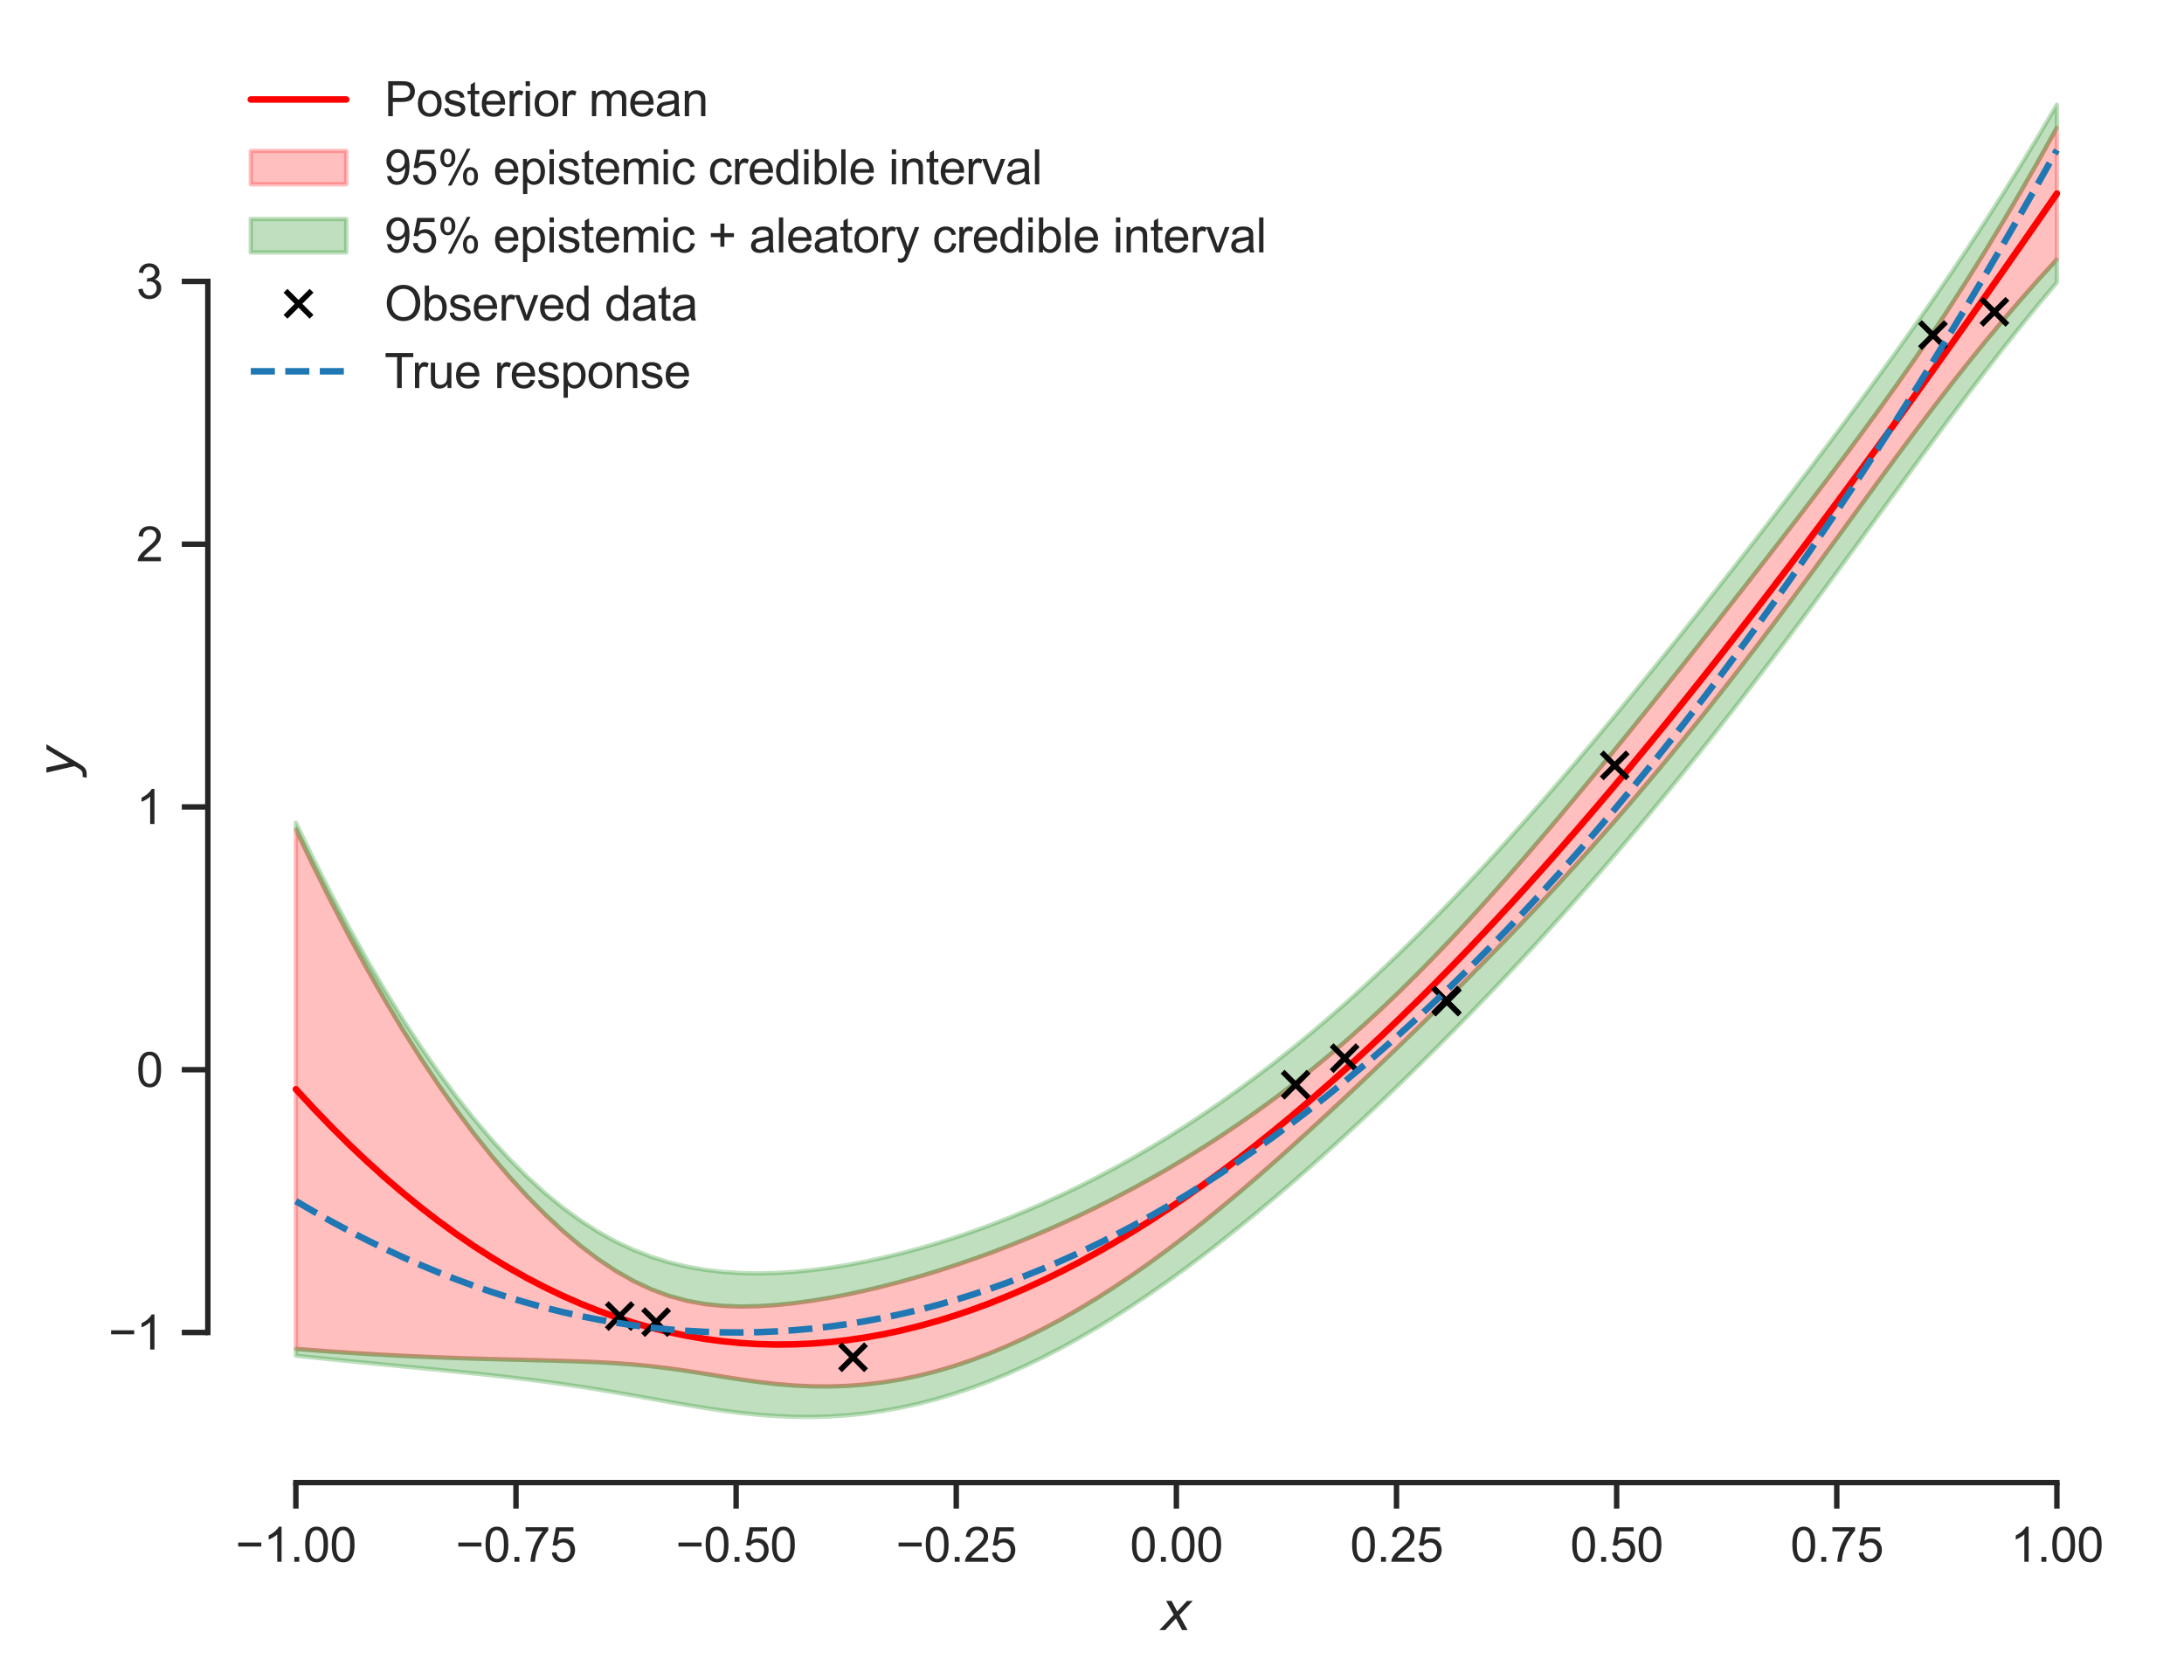 <?xml version="1.0" encoding="utf-8" standalone="no"?>
<!DOCTYPE svg PUBLIC "-//W3C//DTD SVG 1.1//EN"
  "http://www.w3.org/Graphics/SVG/1.1/DTD/svg11.dtd">
<svg xmlns:xlink="http://www.w3.org/1999/xlink" width="402.633pt" height="309.639pt" viewBox="0 0 402.633 309.639" xmlns="http://www.w3.org/2000/svg" version="1.1">
 <defs>
  <style type="text/css">*{stroke-linejoin: round; stroke-linecap: butt}</style>
 </defs>
 <g id="figure_1">
  <g id="patch_1">
   <path d="M 0 309.639 
L 402.633 309.639 
L 402.633 0 
L 0 0 
z
" style="fill: #ffffff"/>
  </g>
  <g id="axes_1">
   <g id="patch_2">
    <path d="M 38.313 273.312 
L 395.433 273.312 
L 395.433 7.2 
L 38.313 7.2 
z
" style="fill: #ffffff"/>
   </g>
   <g id="matplotlib.axis_1">
    <g id="xtick_1">
     <g id="line2d_1">
      <defs>
       <path id="md91494d493" d="M 0 0 
L 0 4.8 
" style="stroke: #262626"/>
      </defs>
      <g>
       <use xlink:href="#md91494d493" x="54.546" y="273.312" style="fill: #262626; stroke: #262626"/>
      </g>
     </g>
     <g id="text_1">
      <!-- −1.00 -->
      <g style="fill: #262626" transform="translate(43.413 287.911) scale(0.088 -0.088)">
       <defs>
        <path id="ArialMT-2212" d="M 3381 1997 
L 356 1997 
L 356 2522 
L 3381 2522 
L 3381 1997 
z
" transform="scale(0.016)"/>
        <path id="ArialMT-31" d="M 2384 0 
L 1822 0 
L 1822 3584 
Q 1619 3391 1289 3197 
Q 959 3003 697 2906 
L 697 3450 
Q 1169 3672 1522 3987 
Q 1875 4303 2022 4600 
L 2384 4600 
L 2384 0 
z
" transform="scale(0.016)"/>
        <path id="ArialMT-2e" d="M 581 0 
L 581 641 
L 1222 641 
L 1222 0 
L 581 0 
z
" transform="scale(0.016)"/>
        <path id="ArialMT-30" d="M 266 2259 
Q 266 3072 433 3567 
Q 600 4063 929 4331 
Q 1259 4600 1759 4600 
Q 2128 4600 2406 4451 
Q 2684 4303 2865 4023 
Q 3047 3744 3150 3342 
Q 3253 2941 3253 2259 
Q 3253 1453 3087 958 
Q 2922 463 2592 192 
Q 2263 -78 1759 -78 
Q 1097 -78 719 397 
Q 266 969 266 2259 
z
M 844 2259 
Q 844 1131 1108 757 
Q 1372 384 1759 384 
Q 2147 384 2411 759 
Q 2675 1134 2675 2259 
Q 2675 3391 2411 3762 
Q 2147 4134 1753 4134 
Q 1366 4134 1134 3806 
Q 844 3388 844 2259 
z
" transform="scale(0.016)"/>
       </defs>
       <use xlink:href="#ArialMT-2212"/>
       <use xlink:href="#ArialMT-31" x="58.398"/>
       <use xlink:href="#ArialMT-2e" x="114.014"/>
       <use xlink:href="#ArialMT-30" x="141.797"/>
       <use xlink:href="#ArialMT-30" x="197.412"/>
      </g>
     </g>
    </g>
    <g id="xtick_2">
     <g id="line2d_2">
      <g>
       <use xlink:href="#md91494d493" x="95.127" y="273.312" style="fill: #262626; stroke: #262626"/>
      </g>
     </g>
     <g id="text_2">
      <!-- −0.75 -->
      <g style="fill: #262626" transform="translate(83.995 287.911) scale(0.088 -0.088)">
       <defs>
        <path id="ArialMT-37" d="M 303 3981 
L 303 4522 
L 3269 4522 
L 3269 4084 
Q 2831 3619 2401 2847 
Q 1972 2075 1738 1259 
Q 1569 684 1522 0 
L 944 0 
Q 953 541 1156 1306 
Q 1359 2072 1739 2783 
Q 2119 3494 2547 3981 
L 303 3981 
z
" transform="scale(0.016)"/>
        <path id="ArialMT-35" d="M 266 1200 
L 856 1250 
Q 922 819 1161 601 
Q 1400 384 1738 384 
Q 2144 384 2425 690 
Q 2706 997 2706 1503 
Q 2706 1984 2436 2262 
Q 2166 2541 1728 2541 
Q 1456 2541 1237 2417 
Q 1019 2294 894 2097 
L 366 2166 
L 809 4519 
L 3088 4519 
L 3088 3981 
L 1259 3981 
L 1013 2750 
Q 1425 3038 1878 3038 
Q 2478 3038 2890 2622 
Q 3303 2206 3303 1553 
Q 3303 931 2941 478 
Q 2500 -78 1738 -78 
Q 1113 -78 717 272 
Q 322 622 266 1200 
z
" transform="scale(0.016)"/>
       </defs>
       <use xlink:href="#ArialMT-2212"/>
       <use xlink:href="#ArialMT-30" x="58.398"/>
       <use xlink:href="#ArialMT-2e" x="114.014"/>
       <use xlink:href="#ArialMT-37" x="141.797"/>
       <use xlink:href="#ArialMT-35" x="197.412"/>
      </g>
     </g>
    </g>
    <g id="xtick_3">
     <g id="line2d_3">
      <g>
       <use xlink:href="#md91494d493" x="135.709" y="273.312" style="fill: #262626; stroke: #262626"/>
      </g>
     </g>
     <g id="text_3">
      <!-- −0.50 -->
      <g style="fill: #262626" transform="translate(124.577 287.911) scale(0.088 -0.088)">
       <use xlink:href="#ArialMT-2212"/>
       <use xlink:href="#ArialMT-30" x="58.398"/>
       <use xlink:href="#ArialMT-2e" x="114.014"/>
       <use xlink:href="#ArialMT-35" x="141.797"/>
       <use xlink:href="#ArialMT-30" x="197.412"/>
      </g>
     </g>
    </g>
    <g id="xtick_4">
     <g id="line2d_4">
      <g>
       <use xlink:href="#md91494d493" x="176.291" y="273.312" style="fill: #262626; stroke: #262626"/>
      </g>
     </g>
     <g id="text_4">
      <!-- −0.25 -->
      <g style="fill: #262626" transform="translate(165.158 287.911) scale(0.088 -0.088)">
       <defs>
        <path id="ArialMT-32" d="M 3222 541 
L 3222 0 
L 194 0 
Q 188 203 259 391 
Q 375 700 629 1000 
Q 884 1300 1366 1694 
Q 2113 2306 2375 2664 
Q 2638 3022 2638 3341 
Q 2638 3675 2398 3904 
Q 2159 4134 1775 4134 
Q 1369 4134 1125 3890 
Q 881 3647 878 3216 
L 300 3275 
Q 359 3922 746 4261 
Q 1134 4600 1788 4600 
Q 2447 4600 2831 4234 
Q 3216 3869 3216 3328 
Q 3216 3053 3103 2787 
Q 2991 2522 2730 2228 
Q 2469 1934 1863 1422 
Q 1356 997 1212 845 
Q 1069 694 975 541 
L 3222 541 
z
" transform="scale(0.016)"/>
       </defs>
       <use xlink:href="#ArialMT-2212"/>
       <use xlink:href="#ArialMT-30" x="58.398"/>
       <use xlink:href="#ArialMT-2e" x="114.014"/>
       <use xlink:href="#ArialMT-32" x="141.797"/>
       <use xlink:href="#ArialMT-35" x="197.412"/>
      </g>
     </g>
    </g>
    <g id="xtick_5">
     <g id="line2d_5">
      <g>
       <use xlink:href="#md91494d493" x="216.873" y="273.312" style="fill: #262626; stroke: #262626"/>
      </g>
     </g>
     <g id="text_5">
      <!-- 0.00 -->
      <g style="fill: #262626" transform="translate(208.31 287.911) scale(0.088 -0.088)">
       <use xlink:href="#ArialMT-30"/>
       <use xlink:href="#ArialMT-2e" x="55.615"/>
       <use xlink:href="#ArialMT-30" x="83.398"/>
       <use xlink:href="#ArialMT-30" x="139.014"/>
      </g>
     </g>
    </g>
    <g id="xtick_6">
     <g id="line2d_6">
      <g>
       <use xlink:href="#md91494d493" x="257.455" y="273.312" style="fill: #262626; stroke: #262626"/>
      </g>
     </g>
     <g id="text_6">
      <!-- 0.25 -->
      <g style="fill: #262626" transform="translate(248.892 287.911) scale(0.088 -0.088)">
       <use xlink:href="#ArialMT-30"/>
       <use xlink:href="#ArialMT-2e" x="55.615"/>
       <use xlink:href="#ArialMT-32" x="83.398"/>
       <use xlink:href="#ArialMT-35" x="139.014"/>
      </g>
     </g>
    </g>
    <g id="xtick_7">
     <g id="line2d_7">
      <g>
       <use xlink:href="#md91494d493" x="298.037" y="273.312" style="fill: #262626; stroke: #262626"/>
      </g>
     </g>
     <g id="text_7">
      <!-- 0.50 -->
      <g style="fill: #262626" transform="translate(289.474 287.911) scale(0.088 -0.088)">
       <use xlink:href="#ArialMT-30"/>
       <use xlink:href="#ArialMT-2e" x="55.615"/>
       <use xlink:href="#ArialMT-35" x="83.398"/>
       <use xlink:href="#ArialMT-30" x="139.014"/>
      </g>
     </g>
    </g>
    <g id="xtick_8">
     <g id="line2d_8">
      <g>
       <use xlink:href="#md91494d493" x="338.618" y="273.312" style="fill: #262626; stroke: #262626"/>
      </g>
     </g>
     <g id="text_8">
      <!-- 0.75 -->
      <g style="fill: #262626" transform="translate(330.056 287.911) scale(0.088 -0.088)">
       <use xlink:href="#ArialMT-30"/>
       <use xlink:href="#ArialMT-2e" x="55.615"/>
       <use xlink:href="#ArialMT-37" x="83.398"/>
       <use xlink:href="#ArialMT-35" x="139.014"/>
      </g>
     </g>
    </g>
    <g id="xtick_9">
     <g id="line2d_9">
      <g>
       <use xlink:href="#md91494d493" x="379.2" y="273.312" style="fill: #262626; stroke: #262626"/>
      </g>
     </g>
     <g id="text_9">
      <!-- 1.00 -->
      <g style="fill: #262626" transform="translate(370.637 287.911) scale(0.088 -0.088)">
       <use xlink:href="#ArialMT-31"/>
       <use xlink:href="#ArialMT-2e" x="55.615"/>
       <use xlink:href="#ArialMT-30" x="83.398"/>
       <use xlink:href="#ArialMT-30" x="139.014"/>
      </g>
     </g>
    </g>
    <g id="text_10">
     <!-- $x$ -->
     <g style="fill: #262626" transform="translate(213.993 300.531) scale(0.096 -0.096)">
      <defs>
       <path id="DejaVuSans-Oblique-78" d="M 3841 3500 
L 2234 1784 
L 3219 0 
L 2559 0 
L 1819 1388 
L 531 0 
L -166 0 
L 1556 1844 
L 641 3500 
L 1300 3500 
L 1972 2234 
L 3144 3500 
L 3841 3500 
z
" transform="scale(0.016)"/>
      </defs>
      <use xlink:href="#DejaVuSans-Oblique-78" transform="translate(0 0.312)"/>
     </g>
    </g>
   </g>
   <g id="matplotlib.axis_2">
    <g id="ytick_1">
     <g id="line2d_10">
      <defs>
       <path id="m66182dbb2b" d="M 0 0 
L -4.8 0 
" style="stroke: #262626"/>
      </defs>
      <g>
       <use xlink:href="#m66182dbb2b" x="38.313" y="245.639" style="fill: #262626; stroke: #262626"/>
      </g>
     </g>
     <g id="text_11">
      <!-- −1 -->
      <g style="fill: #262626" transform="translate(19.98 248.789) scale(0.088 -0.088)">
       <use xlink:href="#ArialMT-2212"/>
       <use xlink:href="#ArialMT-31" x="58.398"/>
      </g>
     </g>
    </g>
    <g id="ytick_2">
     <g id="line2d_11">
      <g>
       <use xlink:href="#m66182dbb2b" x="38.313" y="197.198" style="fill: #262626; stroke: #262626"/>
      </g>
     </g>
     <g id="text_12">
      <!-- 0 -->
      <g style="fill: #262626" transform="translate(25.119 200.347) scale(0.088 -0.088)">
       <use xlink:href="#ArialMT-30"/>
      </g>
     </g>
    </g>
    <g id="ytick_3">
     <g id="line2d_12">
      <g>
       <use xlink:href="#m66182dbb2b" x="38.313" y="148.757" style="fill: #262626; stroke: #262626"/>
      </g>
     </g>
     <g id="text_13">
      <!-- 1 -->
      <g style="fill: #262626" transform="translate(25.119 151.906) scale(0.088 -0.088)">
       <use xlink:href="#ArialMT-31"/>
      </g>
     </g>
    </g>
    <g id="ytick_4">
     <g id="line2d_13">
      <g>
       <use xlink:href="#m66182dbb2b" x="38.313" y="100.316" style="fill: #262626; stroke: #262626"/>
      </g>
     </g>
     <g id="text_14">
      <!-- 2 -->
      <g style="fill: #262626" transform="translate(25.119 103.465) scale(0.088 -0.088)">
       <use xlink:href="#ArialMT-32"/>
      </g>
     </g>
    </g>
    <g id="ytick_5">
     <g id="line2d_14">
      <g>
       <use xlink:href="#m66182dbb2b" x="38.313" y="51.874" style="fill: #262626; stroke: #262626"/>
      </g>
     </g>
     <g id="text_15">
      <!-- 3 -->
      <g style="fill: #262626" transform="translate(25.119 55.024) scale(0.088 -0.088)">
       <defs>
        <path id="ArialMT-33" d="M 269 1209 
L 831 1284 
Q 928 806 1161 595 
Q 1394 384 1728 384 
Q 2125 384 2398 659 
Q 2672 934 2672 1341 
Q 2672 1728 2419 1979 
Q 2166 2231 1775 2231 
Q 1616 2231 1378 2169 
L 1441 2663 
Q 1497 2656 1531 2656 
Q 1891 2656 2178 2843 
Q 2466 3031 2466 3422 
Q 2466 3731 2256 3934 
Q 2047 4138 1716 4138 
Q 1388 4138 1169 3931 
Q 950 3725 888 3313 
L 325 3413 
Q 428 3978 793 4289 
Q 1159 4600 1703 4600 
Q 2078 4600 2393 4439 
Q 2709 4278 2876 4000 
Q 3044 3722 3044 3409 
Q 3044 3113 2884 2869 
Q 2725 2625 2413 2481 
Q 2819 2388 3044 2092 
Q 3269 1797 3269 1353 
Q 3269 753 2831 336 
Q 2394 -81 1725 -81 
Q 1122 -81 723 278 
Q 325 638 269 1209 
z
" transform="scale(0.016)"/>
       </defs>
       <use xlink:href="#ArialMT-33"/>
      </g>
     </g>
    </g>
    <g id="text_16">
     <!-- $y$ -->
     <g style="fill: #262626" transform="translate(13.963 143.136) rotate(-90) scale(0.096 -0.096)">
      <defs>
       <path id="DejaVuSans-Oblique-79" d="M 1588 -325 
Q 1188 -997 936 -1164 
Q 684 -1331 294 -1331 
L -159 -1331 
L -63 -850 
L 269 -850 
Q 509 -850 678 -719 
Q 847 -588 1056 -206 
L 1234 128 
L 459 3500 
L 1069 3500 
L 1650 819 
L 3256 3500 
L 3859 3500 
L 1588 -325 
z
" transform="scale(0.016)"/>
      </defs>
      <use xlink:href="#DejaVuSans-Oblique-79" transform="translate(0 0.312)"/>
     </g>
    </g>
   </g>
   <g id="PolyCollection_1">
    <defs>
     <path id="m087c4e4eb8" d="M 54.546 -156.722 
L 54.546 -60.974 
L 57.825 -60.719 
L 61.104 -60.48 
L 64.384 -60.259 
L 67.663 -60.055 
L 70.942 -59.869 
L 74.222 -59.7 
L 77.501 -59.549 
L 80.78 -59.414 
L 84.06 -59.295 
L 87.339 -59.189 
L 90.618 -59.096 
L 93.898 -59.011 
L 97.177 -58.931 
L 100.456 -58.85 
L 103.736 -58.761 
L 107.015 -58.654 
L 110.294 -58.516 
L 113.574 -58.333 
L 116.853 -58.088 
L 120.132 -57.771 
L 123.412 -57.374 
L 126.691 -56.906 
L 129.97 -56.388 
L 133.25 -55.854 
L 136.529 -55.339 
L 139.808 -54.879 
L 143.088 -54.501 
L 146.367 -54.227 
L 149.646 -54.072 
L 152.926 -54.047 
L 156.205 -54.157 
L 159.484 -54.409 
L 162.764 -54.804 
L 166.043 -55.342 
L 169.322 -56.023 
L 172.602 -56.846 
L 175.881 -57.81 
L 179.16 -58.913 
L 182.44 -60.15 
L 185.719 -61.521 
L 188.998 -63.021 
L 192.278 -64.648 
L 195.557 -66.397 
L 198.837 -68.265 
L 202.116 -70.249 
L 205.395 -72.343 
L 208.675 -74.544 
L 211.954 -76.848 
L 215.233 -79.249 
L 218.513 -81.742 
L 221.792 -84.322 
L 225.071 -86.984 
L 228.351 -89.722 
L 231.63 -92.529 
L 234.909 -95.399 
L 238.189 -98.325 
L 241.468 -101.301 
L 244.747 -104.321 
L 248.027 -107.379 
L 251.306 -110.47 
L 254.585 -113.591 
L 257.865 -116.741 
L 261.144 -119.919 
L 264.423 -123.128 
L 267.703 -126.37 
L 270.982 -129.65 
L 274.261 -132.971 
L 277.541 -136.338 
L 280.82 -139.756 
L 284.099 -143.229 
L 287.379 -146.759 
L 290.658 -150.351 
L 293.937 -154.007 
L 297.217 -157.729 
L 300.496 -161.519 
L 303.775 -165.377 
L 307.055 -169.306 
L 310.334 -173.304 
L 313.613 -177.372 
L 316.893 -181.508 
L 320.172 -185.71 
L 323.451 -189.977 
L 326.731 -194.303 
L 330.01 -198.683 
L 333.289 -203.111 
L 336.569 -207.576 
L 339.848 -212.066 
L 343.127 -216.567 
L 346.407 -221.061 
L 349.686 -225.528 
L 352.965 -229.946 
L 356.245 -234.295 
L 359.524 -238.556 
L 362.803 -242.716 
L 366.083 -246.765 
L 369.362 -250.7 
L 372.641 -254.519 
L 375.921 -258.224 
L 379.2 -261.816 
L 379.2 -286.102 
L 379.2 -286.102 
L 375.921 -280.22 
L 372.641 -274.488 
L 369.362 -268.911 
L 366.083 -263.492 
L 362.803 -258.234 
L 359.524 -253.134 
L 356.245 -248.187 
L 352.965 -243.381 
L 349.686 -238.701 
L 346.407 -234.129 
L 343.127 -229.646 
L 339.848 -225.236 
L 336.569 -220.881 
L 333.289 -216.572 
L 330.01 -212.298 
L 326.731 -208.052 
L 323.451 -203.83 
L 320.172 -199.629 
L 316.893 -195.449 
L 313.613 -191.288 
L 310.334 -187.148 
L 307.055 -183.03 
L 303.775 -178.936 
L 300.496 -174.871 
L 297.217 -170.836 
L 293.937 -166.836 
L 290.658 -162.876 
L 287.379 -158.959 
L 284.099 -155.092 
L 280.82 -151.281 
L 277.541 -147.531 
L 274.261 -143.85 
L 270.982 -140.244 
L 267.703 -136.721 
L 264.423 -133.287 
L 261.144 -129.95 
L 257.865 -126.715 
L 254.585 -123.587 
L 251.306 -120.568 
L 248.027 -117.659 
L 244.747 -114.861 
L 241.468 -112.171 
L 238.189 -109.586 
L 234.909 -107.102 
L 231.63 -104.717 
L 228.351 -102.425 
L 225.071 -100.224 
L 221.792 -98.109 
L 218.513 -96.078 
L 215.233 -94.128 
L 211.954 -92.255 
L 208.675 -90.459 
L 205.395 -88.736 
L 202.116 -87.085 
L 198.837 -85.504 
L 195.557 -83.993 
L 192.278 -82.549 
L 188.998 -81.172 
L 185.719 -79.86 
L 182.44 -78.614 
L 179.16 -77.433 
L 175.881 -76.317 
L 172.602 -75.265 
L 169.322 -74.279 
L 166.043 -73.359 
L 162.764 -72.508 
L 159.484 -71.726 
L 156.205 -71.018 
L 152.926 -70.389 
L 149.646 -69.846 
L 146.367 -69.398 
L 143.088 -69.058 
L 139.808 -68.844 
L 136.529 -68.782 
L 133.25 -68.901 
L 129.97 -69.238 
L 126.691 -69.832 
L 123.412 -70.72 
L 120.132 -71.926 
L 116.853 -73.461 
L 113.574 -75.321 
L 110.294 -77.496 
L 107.015 -79.974 
L 103.736 -82.742 
L 100.456 -85.792 
L 97.177 -89.115 
L 93.898 -92.708 
L 90.618 -96.567 
L 87.339 -100.69 
L 84.06 -105.078 
L 80.78 -109.731 
L 77.501 -114.65 
L 74.222 -119.837 
L 70.942 -125.294 
L 67.663 -131.024 
L 64.384 -137.029 
L 61.104 -143.311 
L 57.825 -149.874 
L 54.546 -156.722 
z
" style="stroke: #ff0000; stroke-opacity: 0.25; stroke-width: 0.8"/>
    </defs>
    <g clip-path="url(#pb1d5788cec)">
     <use xlink:href="#m087c4e4eb8" x="0" y="309.639" style="fill: #ff0000; fill-opacity: 0.25; stroke: #ff0000; stroke-opacity: 0.25; stroke-width: 0.8"/>
    </g>
   </g>
   <g id="PolyCollection_2">
    <defs>
     <path id="mdb7207d25e" d="M 54.546 -60.974 
L 54.546 -59.727 
L 57.825 -59.382 
L 61.104 -59.044 
L 64.384 -58.714 
L 67.663 -58.389 
L 70.942 -58.069 
L 74.222 -57.751 
L 77.501 -57.434 
L 80.78 -57.114 
L 84.06 -56.789 
L 87.339 -56.454 
L 90.618 -56.105 
L 93.898 -55.738 
L 97.177 -55.348 
L 100.456 -54.93 
L 103.736 -54.48 
L 107.015 -53.996 
L 110.294 -53.478 
L 113.574 -52.928 
L 116.853 -52.355 
L 120.132 -51.768 
L 123.412 -51.181 
L 126.691 -50.61 
L 129.97 -50.074 
L 133.25 -49.588 
L 136.529 -49.169 
L 139.808 -48.832 
L 143.088 -48.589 
L 146.367 -48.45 
L 149.646 -48.423 
L 152.926 -48.515 
L 156.205 -48.729 
L 159.484 -49.068 
L 162.764 -49.536 
L 166.043 -50.132 
L 169.322 -50.857 
L 172.602 -51.709 
L 175.881 -52.689 
L 179.16 -53.794 
L 182.44 -55.021 
L 185.719 -56.37 
L 188.998 -57.836 
L 192.278 -59.417 
L 195.557 -61.109 
L 198.837 -62.91 
L 202.116 -64.815 
L 205.395 -66.821 
L 208.675 -68.925 
L 211.954 -71.122 
L 215.233 -73.408 
L 218.513 -75.78 
L 221.792 -78.234 
L 225.071 -80.765 
L 228.351 -83.371 
L 231.63 -86.047 
L 234.909 -88.79 
L 238.189 -91.598 
L 241.468 -94.466 
L 244.747 -97.394 
L 248.027 -100.377 
L 251.306 -103.415 
L 254.585 -106.507 
L 257.865 -109.65 
L 261.144 -112.845 
L 264.423 -116.091 
L 267.703 -119.389 
L 270.982 -122.738 
L 274.261 -126.139 
L 277.541 -129.593 
L 280.82 -133.1 
L 284.099 -136.663 
L 287.379 -140.281 
L 290.658 -143.955 
L 293.937 -147.688 
L 297.217 -151.478 
L 300.496 -155.327 
L 303.775 -159.235 
L 307.055 -163.202 
L 310.334 -167.229 
L 313.613 -171.313 
L 316.893 -175.455 
L 320.172 -179.653 
L 323.451 -183.904 
L 326.731 -188.206 
L 330.01 -192.554 
L 333.289 -196.945 
L 336.569 -201.373 
L 339.848 -205.83 
L 343.127 -210.31 
L 346.407 -214.801 
L 349.686 -219.293 
L 352.965 -223.774 
L 356.245 -228.231 
L 359.524 -232.649 
L 362.803 -237.013 
L 366.083 -241.31 
L 369.362 -245.525 
L 372.641 -249.648 
L 375.921 -253.667 
L 379.2 -257.574 
L 379.2 -261.816 
L 379.2 -261.816 
L 375.921 -258.224 
L 372.641 -254.519 
L 369.362 -250.7 
L 366.083 -246.765 
L 362.803 -242.716 
L 359.524 -238.556 
L 356.245 -234.295 
L 352.965 -229.946 
L 349.686 -225.528 
L 346.407 -221.061 
L 343.127 -216.567 
L 339.848 -212.066 
L 336.569 -207.576 
L 333.289 -203.111 
L 330.01 -198.683 
L 326.731 -194.303 
L 323.451 -189.977 
L 320.172 -185.71 
L 316.893 -181.508 
L 313.613 -177.372 
L 310.334 -173.304 
L 307.055 -169.306 
L 303.775 -165.377 
L 300.496 -161.519 
L 297.217 -157.729 
L 293.937 -154.007 
L 290.658 -150.351 
L 287.379 -146.759 
L 284.099 -143.229 
L 280.82 -139.756 
L 277.541 -136.338 
L 274.261 -132.971 
L 270.982 -129.65 
L 267.703 -126.37 
L 264.423 -123.128 
L 261.144 -119.919 
L 257.865 -116.741 
L 254.585 -113.591 
L 251.306 -110.47 
L 248.027 -107.379 
L 244.747 -104.321 
L 241.468 -101.301 
L 238.189 -98.325 
L 234.909 -95.399 
L 231.63 -92.529 
L 228.351 -89.722 
L 225.071 -86.984 
L 221.792 -84.322 
L 218.513 -81.742 
L 215.233 -79.249 
L 211.954 -76.848 
L 208.675 -74.544 
L 205.395 -72.343 
L 202.116 -70.249 
L 198.837 -68.265 
L 195.557 -66.397 
L 192.278 -64.648 
L 188.998 -63.021 
L 185.719 -61.521 
L 182.44 -60.15 
L 179.16 -58.913 
L 175.881 -57.81 
L 172.602 -56.846 
L 169.322 -56.023 
L 166.043 -55.342 
L 162.764 -54.804 
L 159.484 -54.409 
L 156.205 -54.157 
L 152.926 -54.047 
L 149.646 -54.072 
L 146.367 -54.227 
L 143.088 -54.501 
L 139.808 -54.879 
L 136.529 -55.339 
L 133.25 -55.854 
L 129.97 -56.388 
L 126.691 -56.906 
L 123.412 -57.374 
L 120.132 -57.771 
L 116.853 -58.088 
L 113.574 -58.333 
L 110.294 -58.516 
L 107.015 -58.654 
L 103.736 -58.761 
L 100.456 -58.85 
L 97.177 -58.931 
L 93.898 -59.011 
L 90.618 -59.096 
L 87.339 -59.189 
L 84.06 -59.295 
L 80.78 -59.414 
L 77.501 -59.549 
L 74.222 -59.7 
L 70.942 -59.869 
L 67.663 -60.055 
L 64.384 -60.259 
L 61.104 -60.48 
L 57.825 -60.719 
L 54.546 -60.974 
z
" style="stroke: #008000; stroke-opacity: 0.25; stroke-width: 0.8"/>
    </defs>
    <g clip-path="url(#pb1d5788cec)">
     <use xlink:href="#mdb7207d25e" x="0" y="309.639" style="fill: #008000; fill-opacity: 0.25; stroke: #008000; stroke-opacity: 0.25; stroke-width: 0.8"/>
    </g>
   </g>
   <g id="PolyCollection_3">
    <defs>
     <path id="m108e9aaa98" d="M 54.546 -157.969 
L 54.546 -156.722 
L 57.825 -149.874 
L 61.104 -143.311 
L 64.384 -137.029 
L 67.663 -131.024 
L 70.942 -125.294 
L 74.222 -119.837 
L 77.501 -114.65 
L 80.78 -109.731 
L 84.06 -105.078 
L 87.339 -100.69 
L 90.618 -96.567 
L 93.898 -92.708 
L 97.177 -89.115 
L 100.456 -85.792 
L 103.736 -82.742 
L 107.015 -79.974 
L 110.294 -77.496 
L 113.574 -75.321 
L 116.853 -73.461 
L 120.132 -71.926 
L 123.412 -70.72 
L 126.691 -69.832 
L 129.97 -69.238 
L 133.25 -68.901 
L 136.529 -68.782 
L 139.808 -68.844 
L 143.088 -69.058 
L 146.367 -69.398 
L 149.646 -69.846 
L 152.926 -70.389 
L 156.205 -71.018 
L 159.484 -71.726 
L 162.764 -72.508 
L 166.043 -73.359 
L 169.322 -74.279 
L 172.602 -75.265 
L 175.881 -76.317 
L 179.16 -77.433 
L 182.44 -78.614 
L 185.719 -79.86 
L 188.998 -81.172 
L 192.278 -82.549 
L 195.557 -83.993 
L 198.837 -85.504 
L 202.116 -87.085 
L 205.395 -88.736 
L 208.675 -90.459 
L 211.954 -92.255 
L 215.233 -94.128 
L 218.513 -96.078 
L 221.792 -98.109 
L 225.071 -100.224 
L 228.351 -102.425 
L 231.63 -104.717 
L 234.909 -107.102 
L 238.189 -109.586 
L 241.468 -112.171 
L 244.747 -114.861 
L 248.027 -117.659 
L 251.306 -120.568 
L 254.585 -123.587 
L 257.865 -126.715 
L 261.144 -129.95 
L 264.423 -133.287 
L 267.703 -136.721 
L 270.982 -140.244 
L 274.261 -143.85 
L 277.541 -147.531 
L 280.82 -151.281 
L 284.099 -155.092 
L 287.379 -158.959 
L 290.658 -162.876 
L 293.937 -166.836 
L 297.217 -170.836 
L 300.496 -174.871 
L 303.775 -178.936 
L 307.055 -183.03 
L 310.334 -187.148 
L 313.613 -191.288 
L 316.893 -195.449 
L 320.172 -199.629 
L 323.451 -203.83 
L 326.731 -208.052 
L 330.01 -212.298 
L 333.289 -216.572 
L 336.569 -220.881 
L 339.848 -225.236 
L 343.127 -229.646 
L 346.407 -234.129 
L 349.686 -238.701 
L 352.965 -243.381 
L 356.245 -248.187 
L 359.524 -253.134 
L 362.803 -258.234 
L 366.083 -263.492 
L 369.362 -268.911 
L 372.641 -274.488 
L 375.921 -280.22 
L 379.2 -286.102 
L 379.2 -290.343 
L 379.2 -290.343 
L 375.921 -284.777 
L 372.641 -279.359 
L 369.362 -274.085 
L 366.083 -268.947 
L 362.803 -263.936 
L 359.524 -259.041 
L 356.245 -254.251 
L 352.965 -249.553 
L 349.686 -244.936 
L 346.407 -240.39 
L 343.127 -235.904 
L 339.848 -231.471 
L 336.569 -227.084 
L 333.289 -222.737 
L 330.01 -218.427 
L 326.731 -214.149 
L 323.451 -209.903 
L 320.172 -205.687 
L 316.893 -201.501 
L 313.613 -197.346 
L 310.334 -193.223 
L 307.055 -189.133 
L 303.775 -185.079 
L 300.496 -181.062 
L 297.217 -177.087 
L 293.937 -173.156 
L 290.658 -169.271 
L 287.379 -165.438 
L 284.099 -161.658 
L 280.82 -157.937 
L 277.541 -154.277 
L 274.261 -150.682 
L 270.982 -147.156 
L 267.703 -143.702 
L 264.423 -140.324 
L 261.144 -137.024 
L 257.865 -133.806 
L 254.585 -130.671 
L 251.306 -127.622 
L 248.027 -124.661 
L 244.747 -121.789 
L 241.468 -119.006 
L 238.189 -116.313 
L 234.909 -113.711 
L 231.63 -111.198 
L 228.351 -108.776 
L 225.071 -106.443 
L 221.792 -104.198 
L 218.513 -102.04 
L 215.233 -99.968 
L 211.954 -97.981 
L 208.675 -96.078 
L 205.395 -94.258 
L 202.116 -92.518 
L 198.837 -90.86 
L 195.557 -89.281 
L 192.278 -87.78 
L 188.998 -86.357 
L 185.719 -85.012 
L 182.44 -83.743 
L 179.16 -82.552 
L 175.881 -81.438 
L 172.602 -80.402 
L 169.322 -79.446 
L 166.043 -78.569 
L 162.764 -77.775 
L 159.484 -77.067 
L 156.205 -76.447 
L 152.926 -75.921 
L 149.646 -75.494 
L 146.367 -75.174 
L 143.088 -74.97 
L 139.808 -74.891 
L 136.529 -74.952 
L 133.25 -75.166 
L 129.97 -75.552 
L 126.691 -76.128 
L 123.412 -76.913 
L 120.132 -77.929 
L 116.853 -79.194 
L 113.574 -80.725 
L 110.294 -82.534 
L 107.015 -84.632 
L 103.736 -87.024 
L 100.456 -89.713 
L 97.177 -92.699 
L 93.898 -95.981 
L 90.618 -99.557 
L 87.339 -103.426 
L 84.06 -107.584 
L 80.78 -112.031 
L 77.501 -116.765 
L 74.222 -121.786 
L 70.942 -127.095 
L 67.663 -132.69 
L 64.384 -138.574 
L 61.104 -144.747 
L 57.825 -151.212 
L 54.546 -157.969 
z
" style="stroke: #008000; stroke-opacity: 0.25; stroke-width: 0.8"/>
    </defs>
    <g clip-path="url(#pb1d5788cec)">
     <use xlink:href="#m108e9aaa98" x="0" y="309.639" style="fill: #008000; fill-opacity: 0.25; stroke: #008000; stroke-opacity: 0.25; stroke-width: 0.8"/>
    </g>
   </g>
   <g id="line2d_15">
    <path d="M 54.546 200.791 
L 57.825 204.343 
L 61.104 207.744 
L 64.384 210.995 
L 67.663 214.1 
L 70.942 217.058 
L 74.222 219.87 
L 77.501 222.54 
L 80.78 225.067 
L 84.06 227.453 
L 87.339 229.7 
L 90.618 231.808 
L 93.898 233.78 
L 97.177 235.616 
L 100.456 237.318 
L 103.736 238.888 
L 107.015 240.326 
L 110.294 241.634 
L 113.574 242.813 
L 116.853 243.865 
L 120.132 244.791 
L 123.412 245.592 
L 126.691 246.27 
L 129.97 246.827 
L 133.25 247.262 
L 136.529 247.579 
L 139.808 247.778 
L 143.088 247.86 
L 146.367 247.827 
L 149.646 247.68 
L 152.926 247.421 
L 156.205 247.051 
L 159.484 246.572 
L 162.764 245.984 
L 166.043 245.289 
L 169.322 244.488 
L 172.602 243.583 
L 175.881 242.576 
L 179.16 241.466 
L 182.44 240.257 
L 185.719 238.949 
L 188.998 237.543 
L 192.278 236.041 
L 195.557 234.445 
L 198.837 232.755 
L 202.116 230.973 
L 205.395 229.1 
L 208.675 227.138 
L 211.954 225.088 
L 215.233 222.951 
L 218.513 220.729 
L 221.792 218.424 
L 225.071 216.035 
L 228.351 213.566 
L 231.63 211.017 
L 234.909 208.389 
L 238.189 205.684 
L 241.468 202.903 
L 244.747 200.048 
L 248.027 197.12 
L 251.306 194.12 
L 254.585 191.05 
L 257.865 187.911 
L 261.144 184.705 
L 264.423 181.432 
L 267.703 178.094 
L 270.982 174.693 
L 274.261 171.229 
L 277.541 167.705 
L 280.82 164.121 
L 284.099 160.479 
L 287.379 156.78 
L 290.658 153.026 
L 293.937 149.218 
L 297.217 145.357 
L 300.496 141.445 
L 303.775 137.483 
L 307.055 133.472 
L 310.334 129.414 
L 313.613 125.31 
L 316.893 121.161 
L 320.172 116.97 
L 323.451 112.736 
L 326.731 108.462 
L 330.01 104.149 
L 333.289 99.798 
L 336.569 95.411 
L 339.848 90.988 
L 343.127 86.532 
L 346.407 82.044 
L 349.686 77.525 
L 352.965 72.976 
L 356.245 68.399 
L 359.524 63.794 
L 362.803 59.165 
L 366.083 54.511 
L 369.362 49.834 
L 372.641 45.136 
L 375.921 40.418 
L 379.2 35.681 
" clip-path="url(#pb1d5788cec)" style="fill: none; stroke: #ff0000; stroke-width: 1.2; stroke-linecap: round"/>
   </g>
   <g id="line2d_16">
    <defs>
     <path id="m7bc6450672" d="M -2.4 2.4 
L 2.4 -2.4 
M -2.4 -2.4 
L 2.4 2.4 
" style="stroke: #000000"/>
    </defs>
    <g clip-path="url(#pb1d5788cec)">
     <use xlink:href="#m7bc6450672" x="356.35" y="61.769" style="stroke: #000000"/>
     <use xlink:href="#m7bc6450672" x="157.258" y="250.211" style="stroke: #000000"/>
     <use xlink:href="#m7bc6450672" x="114.256" y="242.615" style="stroke: #000000"/>
     <use xlink:href="#m7bc6450672" x="120.957" y="243.73" style="stroke: #000000"/>
     <use xlink:href="#m7bc6450672" x="238.86" y="199.965" style="stroke: #000000"/>
     <use xlink:href="#m7bc6450672" x="247.892" y="195.074" style="stroke: #000000"/>
     <use xlink:href="#m7bc6450672" x="367.68" y="57.49" style="stroke: #000000"/>
     <use xlink:href="#m7bc6450672" x="266.603" y="184.447" style="stroke: #000000"/>
     <use xlink:href="#m7bc6450672" x="297.682" y="141.095" style="stroke: #000000"/>
     <use xlink:href="#m7bc6450672" x="266.73" y="184.647" style="stroke: #000000"/>
    </g>
   </g>
   <g id="line2d_17">
    <path d="M 54.546 221.419 
L 57.825 223.336 
L 61.104 225.175 
L 64.384 226.934 
L 67.663 228.615 
L 70.942 230.216 
L 74.222 231.738 
L 77.501 233.182 
L 80.78 234.546 
L 84.06 235.831 
L 87.339 237.037 
L 90.618 238.164 
L 93.898 239.211 
L 97.177 240.18 
L 100.456 241.07 
L 103.736 241.88 
L 107.015 242.612 
L 110.294 243.264 
L 113.574 243.838 
L 116.853 244.332 
L 120.132 244.747 
L 123.412 245.083 
L 126.691 245.34 
L 129.97 245.518 
L 133.25 245.617 
L 136.529 245.637 
L 139.808 245.577 
L 143.088 245.439 
L 146.367 245.222 
L 149.646 244.925 
L 152.926 244.549 
L 156.205 244.095 
L 159.484 243.561 
L 162.764 242.948 
L 166.043 242.256 
L 169.322 241.485 
L 172.602 240.635 
L 175.881 239.706 
L 179.16 238.697 
L 182.44 237.61 
L 185.719 236.444 
L 188.998 235.198 
L 192.278 233.874 
L 195.557 232.47 
L 198.837 230.987 
L 202.116 229.425 
L 205.395 227.784 
L 208.675 226.065 
L 211.954 224.265 
L 215.233 222.387 
L 218.513 220.43 
L 221.792 218.394 
L 225.071 216.278 
L 228.351 214.084 
L 231.63 211.81 
L 234.909 209.458 
L 238.189 207.026 
L 241.468 204.515 
L 244.747 201.925 
L 248.027 199.257 
L 251.306 196.509 
L 254.585 193.681 
L 257.865 190.775 
L 261.144 187.79 
L 264.423 184.726 
L 267.703 181.582 
L 270.982 178.36 
L 274.261 175.058 
L 277.541 171.678 
L 280.82 168.218 
L 284.099 164.679 
L 287.379 161.061 
L 290.658 157.364 
L 293.937 153.588 
L 297.217 149.733 
L 300.496 145.799 
L 303.775 141.785 
L 307.055 137.693 
L 310.334 133.522 
L 313.613 129.271 
L 316.893 124.942 
L 320.172 120.533 
L 323.451 116.045 
L 326.731 111.478 
L 330.01 106.832 
L 333.289 102.107 
L 336.569 97.303 
L 339.848 92.42 
L 343.127 87.458 
L 346.407 82.416 
L 349.686 77.296 
L 352.965 72.097 
L 356.245 66.818 
L 359.524 61.46 
L 362.803 56.024 
L 366.083 50.508 
L 369.362 44.913 
L 372.641 39.239 
L 375.921 33.486 
L 379.2 27.654 
" clip-path="url(#pb1d5788cec)" style="fill: none; stroke-dasharray: 4.44,1.92; stroke-dashoffset: 0; stroke: #1f77b4; stroke-width: 1.2"/>
   </g>
   <g id="patch_3">
    <path d="M 38.313 245.639 
L 38.313 51.874 
" style="fill: none; stroke: #262626; stroke-linejoin: miter; stroke-linecap: square"/>
   </g>
   <g id="patch_4">
    <path d="M 54.546 273.312 
L 379.2 273.312 
" style="fill: none; stroke: #262626; stroke-linejoin: miter; stroke-linecap: square"/>
   </g>
   <g id="legend_1">
    <g id="line2d_18">
     <path d="M 46.233 18.339 
L 55.033 18.339 
L 63.833 18.339 
" style="fill: none; stroke: #ff0000; stroke-width: 1.2; stroke-linecap: round"/>
    </g>
    <g id="text_17">
     <!-- Posterior mean -->
     <g style="fill: #262626" transform="translate(70.873 21.419) scale(0.088 -0.088)">
      <defs>
       <path id="ArialMT-50" d="M 494 0 
L 494 4581 
L 2222 4581 
Q 2678 4581 2919 4538 
Q 3256 4481 3484 4323 
Q 3713 4166 3852 3881 
Q 3991 3597 3991 3256 
Q 3991 2672 3619 2267 
Q 3247 1863 2275 1863 
L 1100 1863 
L 1100 0 
L 494 0 
z
M 1100 2403 
L 2284 2403 
Q 2872 2403 3119 2622 
Q 3366 2841 3366 3238 
Q 3366 3525 3220 3729 
Q 3075 3934 2838 4000 
Q 2684 4041 2272 4041 
L 1100 4041 
L 1100 2403 
z
" transform="scale(0.016)"/>
       <path id="ArialMT-6f" d="M 213 1659 
Q 213 2581 725 3025 
Q 1153 3394 1769 3394 
Q 2453 3394 2887 2945 
Q 3322 2497 3322 1706 
Q 3322 1066 3130 698 
Q 2938 331 2570 128 
Q 2203 -75 1769 -75 
Q 1072 -75 642 372 
Q 213 819 213 1659 
z
M 791 1659 
Q 791 1022 1069 705 
Q 1347 388 1769 388 
Q 2188 388 2466 706 
Q 2744 1025 2744 1678 
Q 2744 2294 2464 2611 
Q 2184 2928 1769 2928 
Q 1347 2928 1069 2612 
Q 791 2297 791 1659 
z
" transform="scale(0.016)"/>
       <path id="ArialMT-73" d="M 197 991 
L 753 1078 
Q 800 744 1014 566 
Q 1228 388 1613 388 
Q 2000 388 2187 545 
Q 2375 703 2375 916 
Q 2375 1106 2209 1216 
Q 2094 1291 1634 1406 
Q 1016 1563 777 1677 
Q 538 1791 414 1992 
Q 291 2194 291 2438 
Q 291 2659 392 2848 
Q 494 3038 669 3163 
Q 800 3259 1026 3326 
Q 1253 3394 1513 3394 
Q 1903 3394 2198 3281 
Q 2494 3169 2634 2976 
Q 2775 2784 2828 2463 
L 2278 2388 
Q 2241 2644 2061 2787 
Q 1881 2931 1553 2931 
Q 1166 2931 1000 2803 
Q 834 2675 834 2503 
Q 834 2394 903 2306 
Q 972 2216 1119 2156 
Q 1203 2125 1616 2013 
Q 2213 1853 2448 1751 
Q 2684 1650 2818 1456 
Q 2953 1263 2953 975 
Q 2953 694 2789 445 
Q 2625 197 2315 61 
Q 2006 -75 1616 -75 
Q 969 -75 630 194 
Q 291 463 197 991 
z
" transform="scale(0.016)"/>
       <path id="ArialMT-74" d="M 1650 503 
L 1731 6 
Q 1494 -44 1306 -44 
Q 1000 -44 831 53 
Q 663 150 594 308 
Q 525 466 525 972 
L 525 2881 
L 113 2881 
L 113 3319 
L 525 3319 
L 525 4141 
L 1084 4478 
L 1084 3319 
L 1650 3319 
L 1650 2881 
L 1084 2881 
L 1084 941 
Q 1084 700 1114 631 
Q 1144 563 1211 522 
Q 1278 481 1403 481 
Q 1497 481 1650 503 
z
" transform="scale(0.016)"/>
       <path id="ArialMT-65" d="M 2694 1069 
L 3275 997 
Q 3138 488 2766 206 
Q 2394 -75 1816 -75 
Q 1088 -75 661 373 
Q 234 822 234 1631 
Q 234 2469 665 2931 
Q 1097 3394 1784 3394 
Q 2450 3394 2872 2941 
Q 3294 2488 3294 1666 
Q 3294 1616 3291 1516 
L 816 1516 
Q 847 969 1125 678 
Q 1403 388 1819 388 
Q 2128 388 2347 550 
Q 2566 713 2694 1069 
z
M 847 1978 
L 2700 1978 
Q 2663 2397 2488 2606 
Q 2219 2931 1791 2931 
Q 1403 2931 1139 2672 
Q 875 2413 847 1978 
z
" transform="scale(0.016)"/>
       <path id="ArialMT-72" d="M 416 0 
L 416 3319 
L 922 3319 
L 922 2816 
Q 1116 3169 1280 3281 
Q 1444 3394 1641 3394 
Q 1925 3394 2219 3213 
L 2025 2691 
Q 1819 2813 1613 2813 
Q 1428 2813 1281 2702 
Q 1134 2591 1072 2394 
Q 978 2094 978 1738 
L 978 0 
L 416 0 
z
" transform="scale(0.016)"/>
       <path id="ArialMT-69" d="M 425 3934 
L 425 4581 
L 988 4581 
L 988 3934 
L 425 3934 
z
M 425 0 
L 425 3319 
L 988 3319 
L 988 0 
L 425 0 
z
" transform="scale(0.016)"/>
       <path id="ArialMT-20" transform="scale(0.016)"/>
       <path id="ArialMT-6d" d="M 422 0 
L 422 3319 
L 925 3319 
L 925 2853 
Q 1081 3097 1340 3245 
Q 1600 3394 1931 3394 
Q 2300 3394 2536 3241 
Q 2772 3088 2869 2813 
Q 3263 3394 3894 3394 
Q 4388 3394 4653 3120 
Q 4919 2847 4919 2278 
L 4919 0 
L 4359 0 
L 4359 2091 
Q 4359 2428 4304 2576 
Q 4250 2725 4106 2815 
Q 3963 2906 3769 2906 
Q 3419 2906 3187 2673 
Q 2956 2441 2956 1928 
L 2956 0 
L 2394 0 
L 2394 2156 
Q 2394 2531 2256 2718 
Q 2119 2906 1806 2906 
Q 1569 2906 1367 2781 
Q 1166 2656 1075 2415 
Q 984 2175 984 1722 
L 984 0 
L 422 0 
z
" transform="scale(0.016)"/>
       <path id="ArialMT-61" d="M 2588 409 
Q 2275 144 1986 34 
Q 1697 -75 1366 -75 
Q 819 -75 525 192 
Q 231 459 231 875 
Q 231 1119 342 1320 
Q 453 1522 633 1644 
Q 813 1766 1038 1828 
Q 1203 1872 1538 1913 
Q 2219 1994 2541 2106 
Q 2544 2222 2544 2253 
Q 2544 2597 2384 2738 
Q 2169 2928 1744 2928 
Q 1347 2928 1158 2789 
Q 969 2650 878 2297 
L 328 2372 
Q 403 2725 575 2942 
Q 747 3159 1072 3276 
Q 1397 3394 1825 3394 
Q 2250 3394 2515 3294 
Q 2781 3194 2906 3042 
Q 3031 2891 3081 2659 
Q 3109 2516 3109 2141 
L 3109 1391 
Q 3109 606 3145 398 
Q 3181 191 3288 0 
L 2700 0 
Q 2613 175 2588 409 
z
M 2541 1666 
Q 2234 1541 1622 1453 
Q 1275 1403 1131 1340 
Q 988 1278 909 1158 
Q 831 1038 831 891 
Q 831 666 1001 516 
Q 1172 366 1500 366 
Q 1825 366 2078 508 
Q 2331 650 2450 897 
Q 2541 1088 2541 1459 
L 2541 1666 
z
" transform="scale(0.016)"/>
       <path id="ArialMT-6e" d="M 422 0 
L 422 3319 
L 928 3319 
L 928 2847 
Q 1294 3394 1984 3394 
Q 2284 3394 2536 3286 
Q 2788 3178 2913 3003 
Q 3038 2828 3088 2588 
Q 3119 2431 3119 2041 
L 3119 0 
L 2556 0 
L 2556 2019 
Q 2556 2363 2490 2533 
Q 2425 2703 2258 2804 
Q 2091 2906 1866 2906 
Q 1506 2906 1245 2678 
Q 984 2450 984 1813 
L 984 0 
L 422 0 
z
" transform="scale(0.016)"/>
      </defs>
      <use xlink:href="#ArialMT-50"/>
      <use xlink:href="#ArialMT-6f" x="66.699"/>
      <use xlink:href="#ArialMT-73" x="122.314"/>
      <use xlink:href="#ArialMT-74" x="172.314"/>
      <use xlink:href="#ArialMT-65" x="200.098"/>
      <use xlink:href="#ArialMT-72" x="255.713"/>
      <use xlink:href="#ArialMT-69" x="289.014"/>
      <use xlink:href="#ArialMT-6f" x="311.23"/>
      <use xlink:href="#ArialMT-72" x="366.846"/>
      <use xlink:href="#ArialMT-20" x="400.146"/>
      <use xlink:href="#ArialMT-6d" x="427.93"/>
      <use xlink:href="#ArialMT-65" x="511.23"/>
      <use xlink:href="#ArialMT-61" x="566.846"/>
      <use xlink:href="#ArialMT-6e" x="622.461"/>
     </g>
    </g>
    <g id="patch_5">
     <path d="M 46.233 33.974 
L 63.833 33.974 
L 63.833 27.814 
L 46.233 27.814 
z
" style="fill: #ff0000; fill-opacity: 0.25; stroke: #ff0000; stroke-opacity: 0.25; stroke-width: 0.8; stroke-linejoin: miter"/>
    </g>
    <g id="text_18">
     <!-- 95% epistemic credible interval -->
     <g style="fill: #262626" transform="translate(70.873 33.974) scale(0.088 -0.088)">
      <defs>
       <path id="ArialMT-39" d="M 350 1059 
L 891 1109 
Q 959 728 1153 556 
Q 1347 384 1650 384 
Q 1909 384 2104 503 
Q 2300 622 2425 820 
Q 2550 1019 2634 1356 
Q 2719 1694 2719 2044 
Q 2719 2081 2716 2156 
Q 2547 1888 2255 1720 
Q 1963 1553 1622 1553 
Q 1053 1553 659 1965 
Q 266 2378 266 3053 
Q 266 3750 677 4175 
Q 1088 4600 1706 4600 
Q 2153 4600 2523 4359 
Q 2894 4119 3086 3673 
Q 3278 3228 3278 2384 
Q 3278 1506 3087 986 
Q 2897 466 2520 194 
Q 2144 -78 1638 -78 
Q 1100 -78 759 220 
Q 419 519 350 1059 
z
M 2653 3081 
Q 2653 3566 2395 3850 
Q 2138 4134 1775 4134 
Q 1400 4134 1122 3828 
Q 844 3522 844 3034 
Q 844 2597 1108 2323 
Q 1372 2050 1759 2050 
Q 2150 2050 2401 2323 
Q 2653 2597 2653 3081 
z
" transform="scale(0.016)"/>
       <path id="ArialMT-25" d="M 372 3481 
Q 372 3972 619 4315 
Q 866 4659 1334 4659 
Q 1766 4659 2048 4351 
Q 2331 4044 2331 3447 
Q 2331 2866 2045 2552 
Q 1759 2238 1341 2238 
Q 925 2238 648 2547 
Q 372 2856 372 3481 
z
M 1350 4272 
Q 1141 4272 1002 4090 
Q 863 3909 863 3425 
Q 863 2984 1003 2804 
Q 1144 2625 1350 2625 
Q 1563 2625 1702 2806 
Q 1841 2988 1841 3469 
Q 1841 3913 1700 4092 
Q 1559 4272 1350 4272 
z
M 1353 -169 
L 3859 4659 
L 4316 4659 
L 1819 -169 
L 1353 -169 
z
M 3334 1075 
Q 3334 1569 3581 1911 
Q 3828 2253 4300 2253 
Q 4731 2253 5014 1945 
Q 5297 1638 5297 1041 
Q 5297 459 5011 145 
Q 4725 -169 4303 -169 
Q 3888 -169 3611 142 
Q 3334 453 3334 1075 
z
M 4316 1866 
Q 4103 1866 3964 1684 
Q 3825 1503 3825 1019 
Q 3825 581 3965 400 
Q 4106 219 4313 219 
Q 4528 219 4667 400 
Q 4806 581 4806 1063 
Q 4806 1506 4665 1686 
Q 4525 1866 4316 1866 
z
" transform="scale(0.016)"/>
       <path id="ArialMT-70" d="M 422 -1272 
L 422 3319 
L 934 3319 
L 934 2888 
Q 1116 3141 1344 3267 
Q 1572 3394 1897 3394 
Q 2322 3394 2647 3175 
Q 2972 2956 3137 2557 
Q 3303 2159 3303 1684 
Q 3303 1175 3120 767 
Q 2938 359 2589 142 
Q 2241 -75 1856 -75 
Q 1575 -75 1351 44 
Q 1128 163 984 344 
L 984 -1272 
L 422 -1272 
z
M 931 1641 
Q 931 1000 1190 694 
Q 1450 388 1819 388 
Q 2194 388 2461 705 
Q 2728 1022 2728 1688 
Q 2728 2322 2467 2637 
Q 2206 2953 1844 2953 
Q 1484 2953 1207 2617 
Q 931 2281 931 1641 
z
" transform="scale(0.016)"/>
       <path id="ArialMT-63" d="M 2588 1216 
L 3141 1144 
Q 3050 572 2676 248 
Q 2303 -75 1759 -75 
Q 1078 -75 664 370 
Q 250 816 250 1647 
Q 250 2184 428 2587 
Q 606 2991 970 3192 
Q 1334 3394 1763 3394 
Q 2303 3394 2647 3120 
Q 2991 2847 3088 2344 
L 2541 2259 
Q 2463 2594 2264 2762 
Q 2066 2931 1784 2931 
Q 1359 2931 1093 2626 
Q 828 2322 828 1663 
Q 828 994 1084 691 
Q 1341 388 1753 388 
Q 2084 388 2306 591 
Q 2528 794 2588 1216 
z
" transform="scale(0.016)"/>
       <path id="ArialMT-64" d="M 2575 0 
L 2575 419 
Q 2259 -75 1647 -75 
Q 1250 -75 917 144 
Q 584 363 401 755 
Q 219 1147 219 1656 
Q 219 2153 384 2558 
Q 550 2963 881 3178 
Q 1213 3394 1622 3394 
Q 1922 3394 2156 3267 
Q 2391 3141 2538 2938 
L 2538 4581 
L 3097 4581 
L 3097 0 
L 2575 0 
z
M 797 1656 
Q 797 1019 1065 703 
Q 1334 388 1700 388 
Q 2069 388 2326 689 
Q 2584 991 2584 1609 
Q 2584 2291 2321 2609 
Q 2059 2928 1675 2928 
Q 1300 2928 1048 2622 
Q 797 2316 797 1656 
z
" transform="scale(0.016)"/>
       <path id="ArialMT-62" d="M 941 0 
L 419 0 
L 419 4581 
L 981 4581 
L 981 2947 
Q 1338 3394 1891 3394 
Q 2197 3394 2470 3270 
Q 2744 3147 2920 2923 
Q 3097 2700 3197 2384 
Q 3297 2069 3297 1709 
Q 3297 856 2875 390 
Q 2453 -75 1863 -75 
Q 1275 -75 941 416 
L 941 0 
z
M 934 1684 
Q 934 1088 1097 822 
Q 1363 388 1816 388 
Q 2184 388 2453 708 
Q 2722 1028 2722 1663 
Q 2722 2313 2464 2622 
Q 2206 2931 1841 2931 
Q 1472 2931 1203 2611 
Q 934 2291 934 1684 
z
" transform="scale(0.016)"/>
       <path id="ArialMT-6c" d="M 409 0 
L 409 4581 
L 972 4581 
L 972 0 
L 409 0 
z
" transform="scale(0.016)"/>
       <path id="ArialMT-76" d="M 1344 0 
L 81 3319 
L 675 3319 
L 1388 1331 
Q 1503 1009 1600 663 
Q 1675 925 1809 1294 
L 2547 3319 
L 3125 3319 
L 1869 0 
L 1344 0 
z
" transform="scale(0.016)"/>
      </defs>
      <use xlink:href="#ArialMT-39"/>
      <use xlink:href="#ArialMT-35" x="55.615"/>
      <use xlink:href="#ArialMT-25" x="111.23"/>
      <use xlink:href="#ArialMT-20" x="200.146"/>
      <use xlink:href="#ArialMT-65" x="227.93"/>
      <use xlink:href="#ArialMT-70" x="283.545"/>
      <use xlink:href="#ArialMT-69" x="339.16"/>
      <use xlink:href="#ArialMT-73" x="361.377"/>
      <use xlink:href="#ArialMT-74" x="411.377"/>
      <use xlink:href="#ArialMT-65" x="439.16"/>
      <use xlink:href="#ArialMT-6d" x="494.775"/>
      <use xlink:href="#ArialMT-69" x="578.076"/>
      <use xlink:href="#ArialMT-63" x="600.293"/>
      <use xlink:href="#ArialMT-20" x="650.293"/>
      <use xlink:href="#ArialMT-63" x="678.076"/>
      <use xlink:href="#ArialMT-72" x="728.076"/>
      <use xlink:href="#ArialMT-65" x="761.377"/>
      <use xlink:href="#ArialMT-64" x="816.992"/>
      <use xlink:href="#ArialMT-69" x="872.607"/>
      <use xlink:href="#ArialMT-62" x="894.824"/>
      <use xlink:href="#ArialMT-6c" x="950.439"/>
      <use xlink:href="#ArialMT-65" x="972.656"/>
      <use xlink:href="#ArialMT-20" x="1028.271"/>
      <use xlink:href="#ArialMT-69" x="1056.055"/>
      <use xlink:href="#ArialMT-6e" x="1078.271"/>
      <use xlink:href="#ArialMT-74" x="1133.887"/>
      <use xlink:href="#ArialMT-65" x="1161.67"/>
      <use xlink:href="#ArialMT-72" x="1217.285"/>
      <use xlink:href="#ArialMT-76" x="1250.586"/>
      <use xlink:href="#ArialMT-61" x="1300.586"/>
      <use xlink:href="#ArialMT-6c" x="1356.201"/>
     </g>
    </g>
    <g id="patch_6">
     <path d="M 46.233 46.529 
L 63.833 46.529 
L 63.833 40.369 
L 46.233 40.369 
z
" style="fill: #008000; fill-opacity: 0.25; stroke: #008000; stroke-opacity: 0.25; stroke-width: 0.8; stroke-linejoin: miter"/>
    </g>
    <g id="text_19">
     <!-- 95% epistemic + aleatory credible interval -->
     <g style="fill: #262626" transform="translate(70.873 46.529) scale(0.088 -0.088)">
      <defs>
       <path id="ArialMT-2b" d="M 1603 741 
L 1603 1997 
L 356 1997 
L 356 2522 
L 1603 2522 
L 1603 3769 
L 2134 3769 
L 2134 2522 
L 3381 2522 
L 3381 1997 
L 2134 1997 
L 2134 741 
L 1603 741 
z
" transform="scale(0.016)"/>
       <path id="ArialMT-79" d="M 397 -1278 
L 334 -750 
Q 519 -800 656 -800 
Q 844 -800 956 -737 
Q 1069 -675 1141 -563 
Q 1194 -478 1313 -144 
Q 1328 -97 1363 -6 
L 103 3319 
L 709 3319 
L 1400 1397 
Q 1534 1031 1641 628 
Q 1738 1016 1872 1384 
L 2581 3319 
L 3144 3319 
L 1881 -56 
Q 1678 -603 1566 -809 
Q 1416 -1088 1222 -1217 
Q 1028 -1347 759 -1347 
Q 597 -1347 397 -1278 
z
" transform="scale(0.016)"/>
      </defs>
      <use xlink:href="#ArialMT-39"/>
      <use xlink:href="#ArialMT-35" x="55.615"/>
      <use xlink:href="#ArialMT-25" x="111.23"/>
      <use xlink:href="#ArialMT-20" x="200.146"/>
      <use xlink:href="#ArialMT-65" x="227.93"/>
      <use xlink:href="#ArialMT-70" x="283.545"/>
      <use xlink:href="#ArialMT-69" x="339.16"/>
      <use xlink:href="#ArialMT-73" x="361.377"/>
      <use xlink:href="#ArialMT-74" x="411.377"/>
      <use xlink:href="#ArialMT-65" x="439.16"/>
      <use xlink:href="#ArialMT-6d" x="494.775"/>
      <use xlink:href="#ArialMT-69" x="578.076"/>
      <use xlink:href="#ArialMT-63" x="600.293"/>
      <use xlink:href="#ArialMT-20" x="650.293"/>
      <use xlink:href="#ArialMT-2b" x="678.076"/>
      <use xlink:href="#ArialMT-20" x="736.475"/>
      <use xlink:href="#ArialMT-61" x="764.258"/>
      <use xlink:href="#ArialMT-6c" x="819.873"/>
      <use xlink:href="#ArialMT-65" x="842.09"/>
      <use xlink:href="#ArialMT-61" x="897.705"/>
      <use xlink:href="#ArialMT-74" x="953.32"/>
      <use xlink:href="#ArialMT-6f" x="981.104"/>
      <use xlink:href="#ArialMT-72" x="1036.719"/>
      <use xlink:href="#ArialMT-79" x="1070.02"/>
      <use xlink:href="#ArialMT-20" x="1120.02"/>
      <use xlink:href="#ArialMT-63" x="1147.803"/>
      <use xlink:href="#ArialMT-72" x="1197.803"/>
      <use xlink:href="#ArialMT-65" x="1231.104"/>
      <use xlink:href="#ArialMT-64" x="1286.719"/>
      <use xlink:href="#ArialMT-69" x="1342.334"/>
      <use xlink:href="#ArialMT-62" x="1364.551"/>
      <use xlink:href="#ArialMT-6c" x="1420.166"/>
      <use xlink:href="#ArialMT-65" x="1442.383"/>
      <use xlink:href="#ArialMT-20" x="1497.998"/>
      <use xlink:href="#ArialMT-69" x="1525.781"/>
      <use xlink:href="#ArialMT-6e" x="1547.998"/>
      <use xlink:href="#ArialMT-74" x="1603.613"/>
      <use xlink:href="#ArialMT-65" x="1631.396"/>
      <use xlink:href="#ArialMT-72" x="1687.012"/>
      <use xlink:href="#ArialMT-76" x="1720.312"/>
      <use xlink:href="#ArialMT-61" x="1770.312"/>
      <use xlink:href="#ArialMT-6c" x="1825.928"/>
     </g>
    </g>
    <g id="line2d_19">
     <g>
      <use xlink:href="#m7bc6450672" x="55.033" y="56" style="stroke: #000000"/>
     </g>
    </g>
    <g id="text_20">
     <!-- Observed data -->
     <g style="fill: #262626" transform="translate(70.873 59.08) scale(0.088 -0.088)">
      <defs>
       <path id="ArialMT-4f" d="M 309 2231 
Q 309 3372 921 4017 
Q 1534 4663 2503 4663 
Q 3138 4663 3647 4359 
Q 4156 4056 4423 3514 
Q 4691 2972 4691 2284 
Q 4691 1588 4409 1038 
Q 4128 488 3612 205 
Q 3097 -78 2500 -78 
Q 1853 -78 1343 234 
Q 834 547 571 1087 
Q 309 1628 309 2231 
z
M 934 2222 
Q 934 1394 1379 917 
Q 1825 441 2497 441 
Q 3181 441 3623 922 
Q 4066 1403 4066 2288 
Q 4066 2847 3877 3264 
Q 3688 3681 3323 3911 
Q 2959 4141 2506 4141 
Q 1863 4141 1398 3698 
Q 934 3256 934 2222 
z
" transform="scale(0.016)"/>
      </defs>
      <use xlink:href="#ArialMT-4f"/>
      <use xlink:href="#ArialMT-62" x="77.783"/>
      <use xlink:href="#ArialMT-73" x="133.398"/>
      <use xlink:href="#ArialMT-65" x="183.398"/>
      <use xlink:href="#ArialMT-72" x="239.014"/>
      <use xlink:href="#ArialMT-76" x="272.314"/>
      <use xlink:href="#ArialMT-65" x="322.314"/>
      <use xlink:href="#ArialMT-64" x="377.93"/>
      <use xlink:href="#ArialMT-20" x="433.545"/>
      <use xlink:href="#ArialMT-64" x="461.328"/>
      <use xlink:href="#ArialMT-61" x="516.943"/>
      <use xlink:href="#ArialMT-74" x="572.559"/>
      <use xlink:href="#ArialMT-61" x="600.342"/>
     </g>
    </g>
    <g id="line2d_20">
     <path d="M 46.233 68.448 
L 55.033 68.448 
L 63.833 68.448 
" style="fill: none; stroke-dasharray: 4.44,1.92; stroke-dashoffset: 0; stroke: #1f77b4; stroke-width: 1.2"/>
    </g>
    <g id="text_21">
     <!-- True response -->
     <g style="fill: #262626" transform="translate(70.873 71.528) scale(0.088 -0.088)">
      <defs>
       <path id="ArialMT-54" d="M 1659 0 
L 1659 4041 
L 150 4041 
L 150 4581 
L 3781 4581 
L 3781 4041 
L 2266 4041 
L 2266 0 
L 1659 0 
z
" transform="scale(0.016)"/>
       <path id="ArialMT-75" d="M 2597 0 
L 2597 488 
Q 2209 -75 1544 -75 
Q 1250 -75 995 37 
Q 741 150 617 320 
Q 494 491 444 738 
Q 409 903 409 1263 
L 409 3319 
L 972 3319 
L 972 1478 
Q 972 1038 1006 884 
Q 1059 663 1231 536 
Q 1403 409 1656 409 
Q 1909 409 2131 539 
Q 2353 669 2445 892 
Q 2538 1116 2538 1541 
L 2538 3319 
L 3100 3319 
L 3100 0 
L 2597 0 
z
" transform="scale(0.016)"/>
      </defs>
      <use xlink:href="#ArialMT-54"/>
      <use xlink:href="#ArialMT-72" x="57.334"/>
      <use xlink:href="#ArialMT-75" x="90.635"/>
      <use xlink:href="#ArialMT-65" x="146.25"/>
      <use xlink:href="#ArialMT-20" x="201.865"/>
      <use xlink:href="#ArialMT-72" x="229.648"/>
      <use xlink:href="#ArialMT-65" x="262.949"/>
      <use xlink:href="#ArialMT-73" x="318.564"/>
      <use xlink:href="#ArialMT-70" x="368.564"/>
      <use xlink:href="#ArialMT-6f" x="424.18"/>
      <use xlink:href="#ArialMT-6e" x="479.795"/>
      <use xlink:href="#ArialMT-73" x="535.41"/>
      <use xlink:href="#ArialMT-65" x="585.41"/>
     </g>
    </g>
   </g>
  </g>
 </g>
 <defs>
  <clipPath id="pb1d5788cec">
   <rect x="38.313" y="7.2" width="357.12" height="266.112"/>
  </clipPath>
 </defs>
</svg>